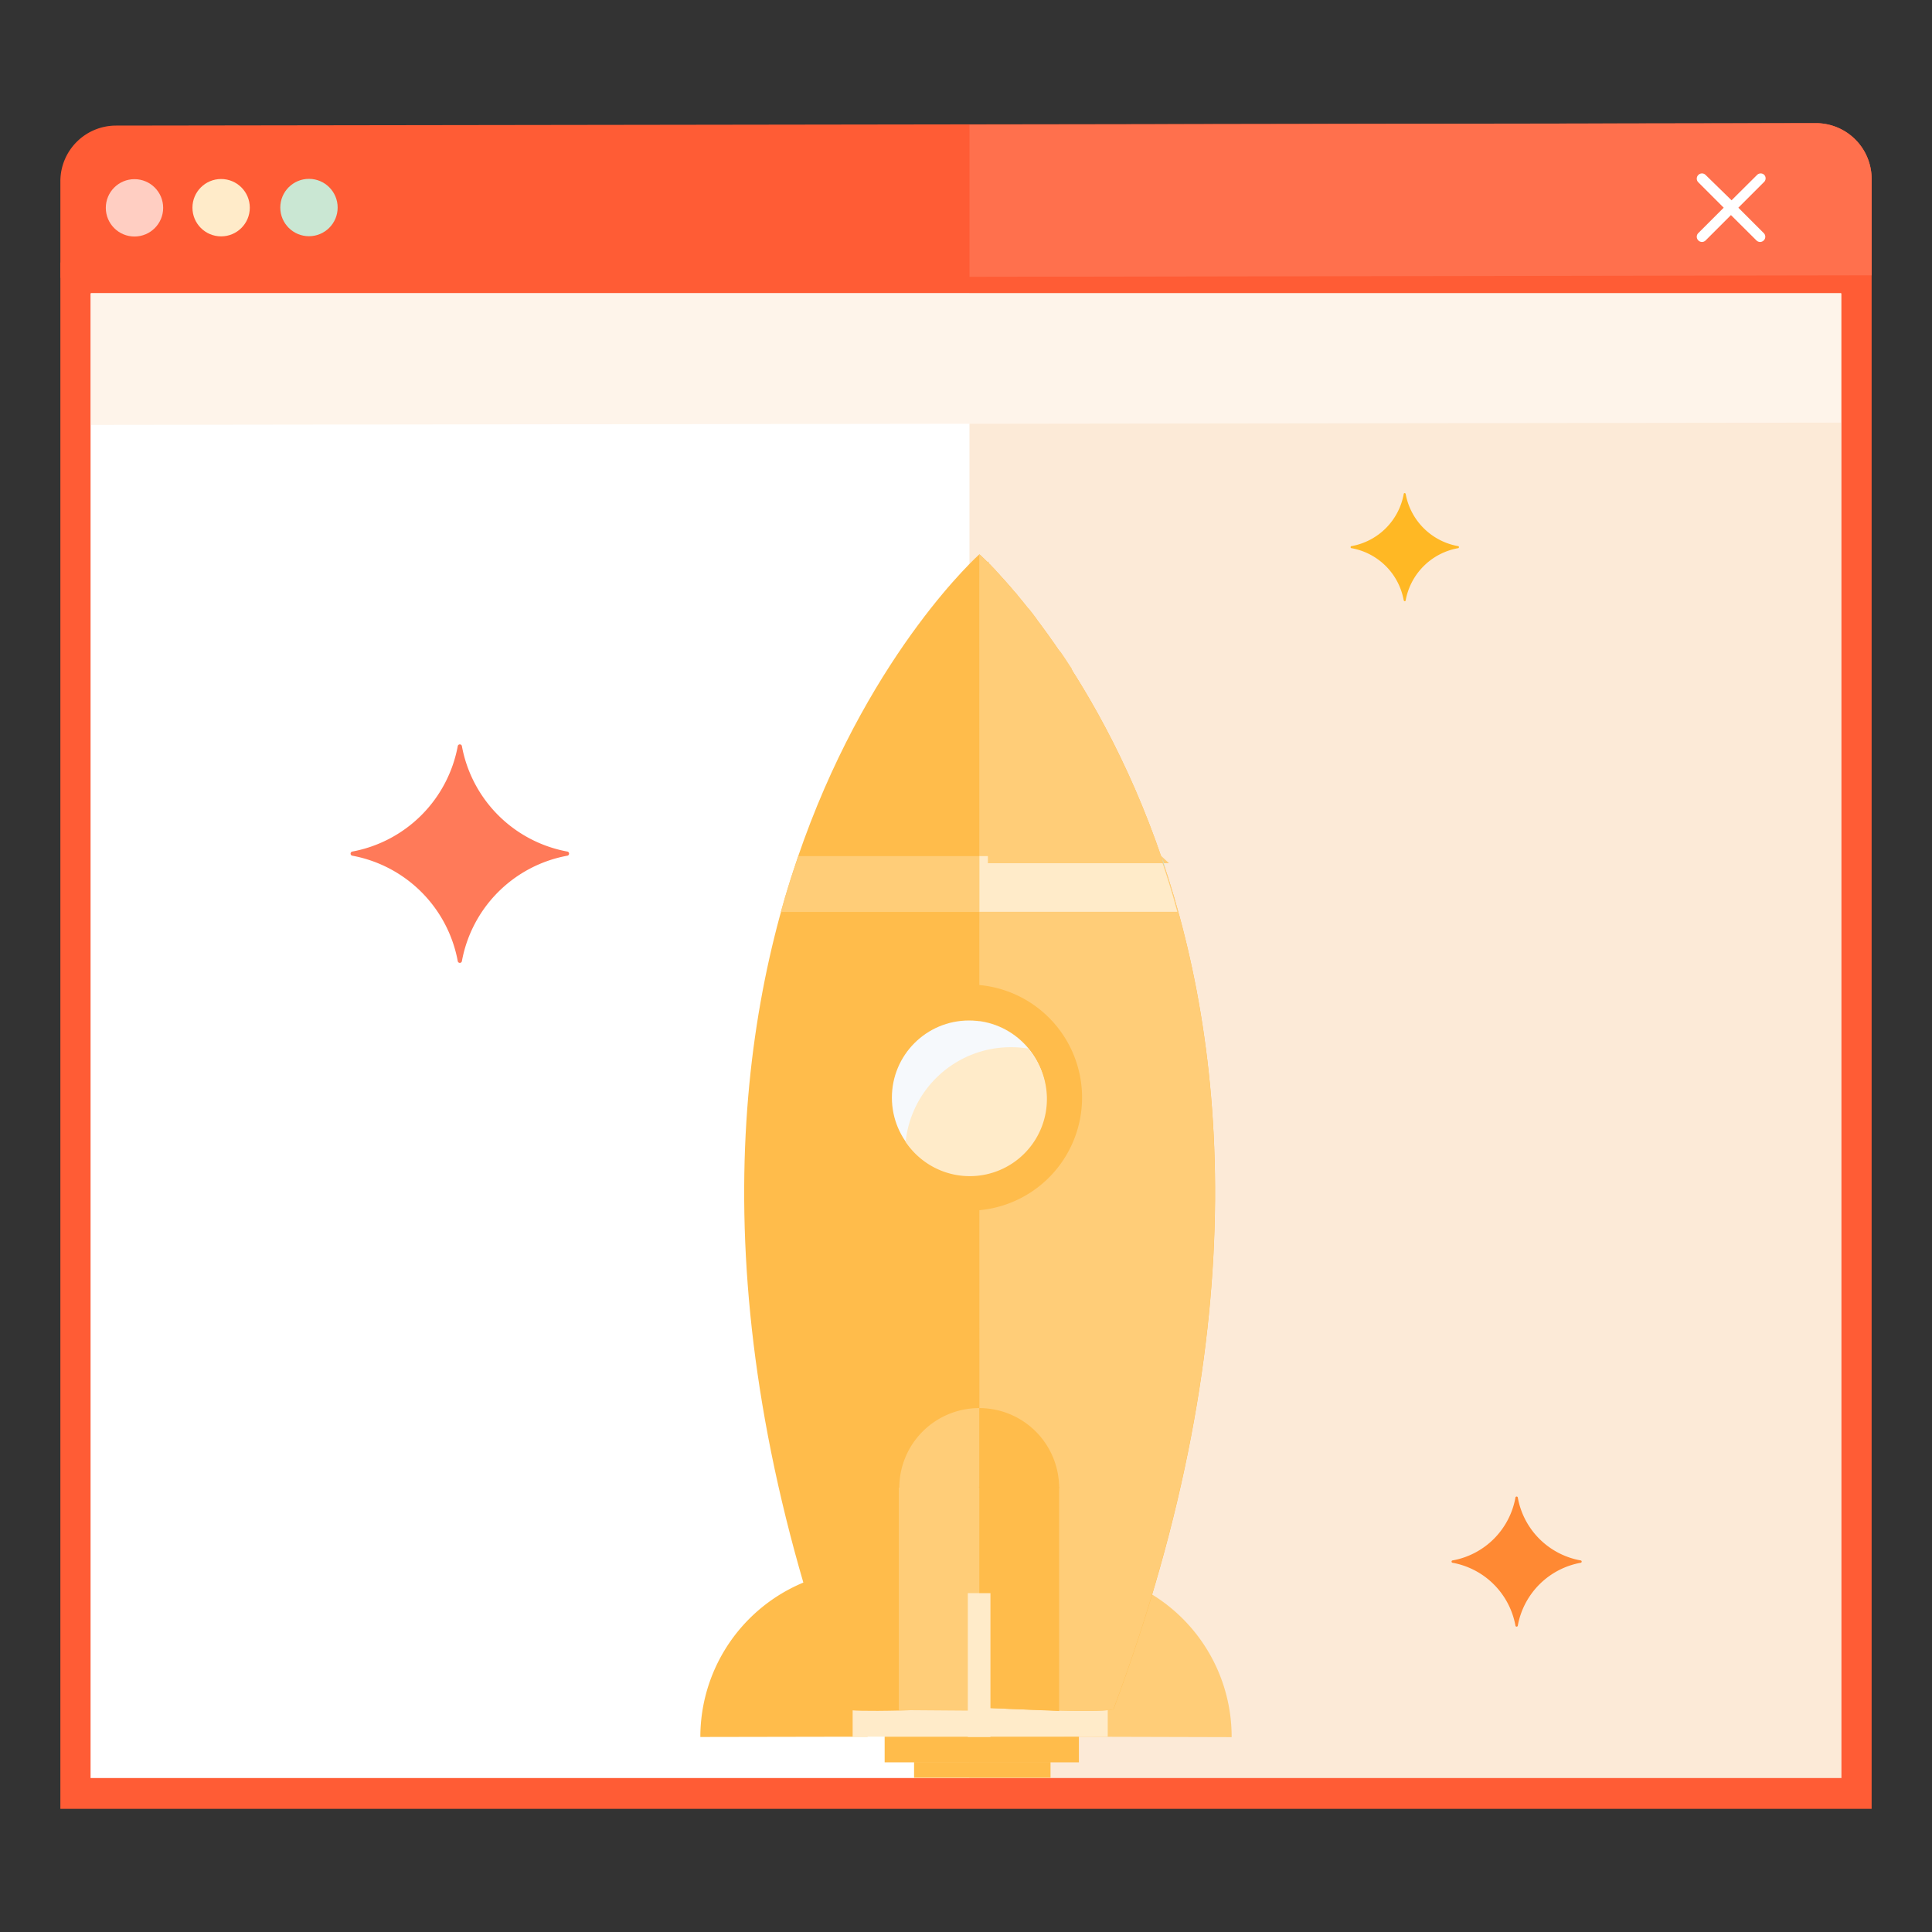 <svg id="Icons" xmlns="http://www.w3.org/2000/svg" viewBox="0 0 128 128"><rect x="0" y="0" width="128" height="128" fill="#333333" stroke="none"/><defs><style>.cls-1{fill:#ff5c35;}.cls-2{fill:#fff;}.cls-3{fill:#fcead7;}.cls-4{fill:#ff704d;}.cls-5{fill:#ffcec2;}.cls-6{fill:#ffebc9;}.cls-7{fill:#cae7d3;}.cls-8{fill:#fef4ea;}.cls-9{fill:#ffcd78;}.cls-10{fill:#ffbc4b;}.cls-11{fill:#f6f9fc;}.cls-12{fill:#b7ecec;}.cls-13{fill:#ff7a59;}.cls-14{fill:#ffb824;}.cls-15{fill:#ff8933;}</style></defs><g id="editor"><path class="cls-1" d="M124,18.24,4,18.41V12A3.69,3.69,0,0,1,7.69,8.32L120.3,8.16A3.69,3.69,0,0,1,124,11.85Z"/><rect class="cls-2" x="5.03" y="18.41" width="117.95" height="100.41"/><rect class="cls-3" x="64.23" y="18.41" width="58.74" height="100.41"/><rect class="cls-3" x="64.23" y="68.61" width="58.74" height="50.21"/><path class="cls-1" d="M124,119.84H4V17.39H124ZM6,117.8H122V19.43H6Z"/><path class="cls-4" d="M120.3,8.16l-56.07.1V18.34l59.77-.1V11.85A3.69,3.69,0,0,0,120.3,8.16Z"/></g><path class="cls-2" d="M116.89,11.59h0a.34.34,0,0,0-.48,0l-1.69,1.68L113,11.59a.34.34,0,0,0-.48,0h0a.34.34,0,0,0,0,.49l1.68,1.68-1.68,1.68a.34.34,0,0,0,0,.49h0a.34.34,0,0,0,.48,0l1.68-1.68,1.69,1.68a.34.34,0,0,0,.48,0h0a.34.34,0,0,0,0-.49l-1.68-1.68,1.68-1.68A.34.34,0,0,0,116.89,11.59Z"/><circle class="cls-5" cx="8.91" cy="13.77" r="1.9"/><circle class="cls-6" cx="14.65" cy="13.76" r="1.9"/><circle class="cls-7" cx="20.47" cy="13.75" r="1.9"/><polygon class="cls-8" points="121.96 28 6.04 28.15 6.04 19.43 121.96 19.43 121.96 28"/><path class="cls-9" d="M81.6,115.09A11.07,11.07,0,0,0,70.52,104h0v11.06Z"/><path class="cls-10" d="M46.4,115.08A11.08,11.08,0,0,1,57.48,104h0v11.06Z"/><rect class="cls-6" x="56.49" y="111.6" width="16.9" height="3.46"/><rect class="cls-10" x="58.61" y="115.06" width="12.87" height="1.7"/><path class="cls-10" d="M64.89,36.72h0s-28.06,25-8.88,76.52c0,0-.07.31,8.89-.11,8.95.42,8.88.1,8.88.1C93,61.71,64.91,36.74,64.89,36.72Z"/><path class="cls-9" d="M64.89,113.13h0c9,.42,8.88.1,8.88.1C93,61.7,64.91,36.74,64.88,36.73Z"/><path class="cls-9" d="M51.73,60.42H78.05c-.35-1.29-.74-2.52-1.15-3.7h-24C52.47,57.9,52.09,59.13,51.73,60.42Z"/><path class="cls-10" d="M64.2,65.23a7.49,7.49,0,1,0,7.49,7.49h0a7.49,7.49,0,0,0-7.49-7.49Zm0,12.6a5.12,5.12,0,1,1,5.1-5.12h0a5.12,5.12,0,0,1-5.1,5.11Z"/><circle class="cls-11" cx="64.2" cy="72.72" r="5.11"/><path class="cls-6" d="M60,75.65a5.11,5.11,0,1,0,8.37-5.86l-.24-.32A7.3,7.3,0,0,0,67,69.38,7,7,0,0,0,60,75.65Z"/><path class="cls-9" d="M64.88,93.29a5.29,5.29,0,0,0-5.3,5.29h5.3Z"/><path class="cls-10" d="M64.88,93.29a5.29,5.29,0,0,1,5.29,5.3H64.88Z"/><polygon class="cls-10" points="70.17 113.36 64.86 113.13 64.86 98.5 70.17 98.5 70.17 113.36"/><polygon class="cls-9" points="64.88 113.34 59.55 113.3 59.55 98.56 64.88 98.56 64.88 113.34"/><path class="cls-6" d="M64.89,56.71v3.7H78c-.17-.64-.35-1.27-.54-1.88h0c-.19-.61-.39-1.22-.59-1.81h-12Z"/><rect class="cls-10" x="60.56" y="116.74" width="9.04" height="1.04"/><rect class="cls-6" x="64.12" y="105.55" width="1.5" height="9.53"/><path class="cls-9" d="M76.89,56.67l-.16-.45L76.66,56l-.15-.4-.08-.23L76.29,55l-.1-.24-.13-.35-.1-.24-.13-.35-.1-.24-.14-.34-.1-.23-.13-.33-.1-.24-.14-.32L75,51.9l-.14-.31-.11-.23-.14-.31-.1-.22-.15-.3-.1-.22-.14-.3L74,49.8l-.14-.3-.1-.2-.14-.3-.1-.19-.16-.31-.09-.17-.16-.3-.1-.18-.17-.31-.08-.15-.19-.33-.06-.12-.23-.39,0,0-.51-.87,0,0-.21-.36-.07-.11-.18-.3-.08-.13-.16-.26L71,44.29l-.16-.24-.09-.14-.15-.23-.1-.15-.15-.22-.1-.14L70.07,43l-.1-.14-.14-.2-.1-.14-.14-.2-.09-.13L69.36,42l-.09-.13-.14-.19L69,41.52l-.13-.18-.1-.12L68.68,41l-.09-.12-.12-.16-.09-.12-.13-.16-.08-.11L68,40.21l-.08-.1L67.83,40l-.07-.09-.14-.16-.06-.08-.14-.18,0-.06-.18-.2v0L67,39l0,0-.14-.17-.06-.07-.11-.13-.06-.07-.11-.11-.06-.07-.09-.1-.08-.06L66.18,38,66.11,38,66,37.88,66,37.81l-.07-.07-.06-.07-.07-.07-.06-.06-.06-.06-.05-.06-.06-.06-.05,0,0-.05,0,0,0-.05,0,0,0,0,0,0,0,0,0,0,0,0,0,0,0,0,0,0,0,0,0,0h0l-.07-.07v20h12Z"/><path class="cls-12" d="M77.17,57.47h0l0-.06L77,56.84l0-.13C77,57,77.08,57.22,77.17,57.47Z"/><g id="mobile_payment" data-name="mobile payment"><path class="cls-13" d="M23.33,56.42a8.73,8.73,0,0,0,7-7,.14.14,0,0,1,.27,0,8.71,8.71,0,0,0,7,7,.14.14,0,0,1,0,.27,8.7,8.7,0,0,0-7,7,.14.14,0,0,1-.27,0,8.72,8.72,0,0,0-7-7A.14.14,0,0,1,23.33,56.42Z"/><path class="cls-14" d="M89.55,36.18A4.28,4.28,0,0,0,93,32.73c0-.08.12-.08.13,0a4.3,4.3,0,0,0,3.46,3.45.07.07,0,0,1,0,.14,4.3,4.3,0,0,0-3.46,3.45c0,.08-.11.08-.13,0a4.28,4.28,0,0,0-3.45-3.45A.07.07,0,0,1,89.55,36.18Z"/><path class="cls-15" d="M96.25,103.38a5.16,5.16,0,0,0,4.15-4.15.08.08,0,0,1,.16,0,5.16,5.16,0,0,0,4.15,4.15.08.08,0,0,1,0,.16,5.18,5.18,0,0,0-4.15,4.15.08.08,0,0,1-.16,0,5.18,5.18,0,0,0-4.15-4.15A.08.08,0,0,1,96.25,103.38Z"/></g></svg>
